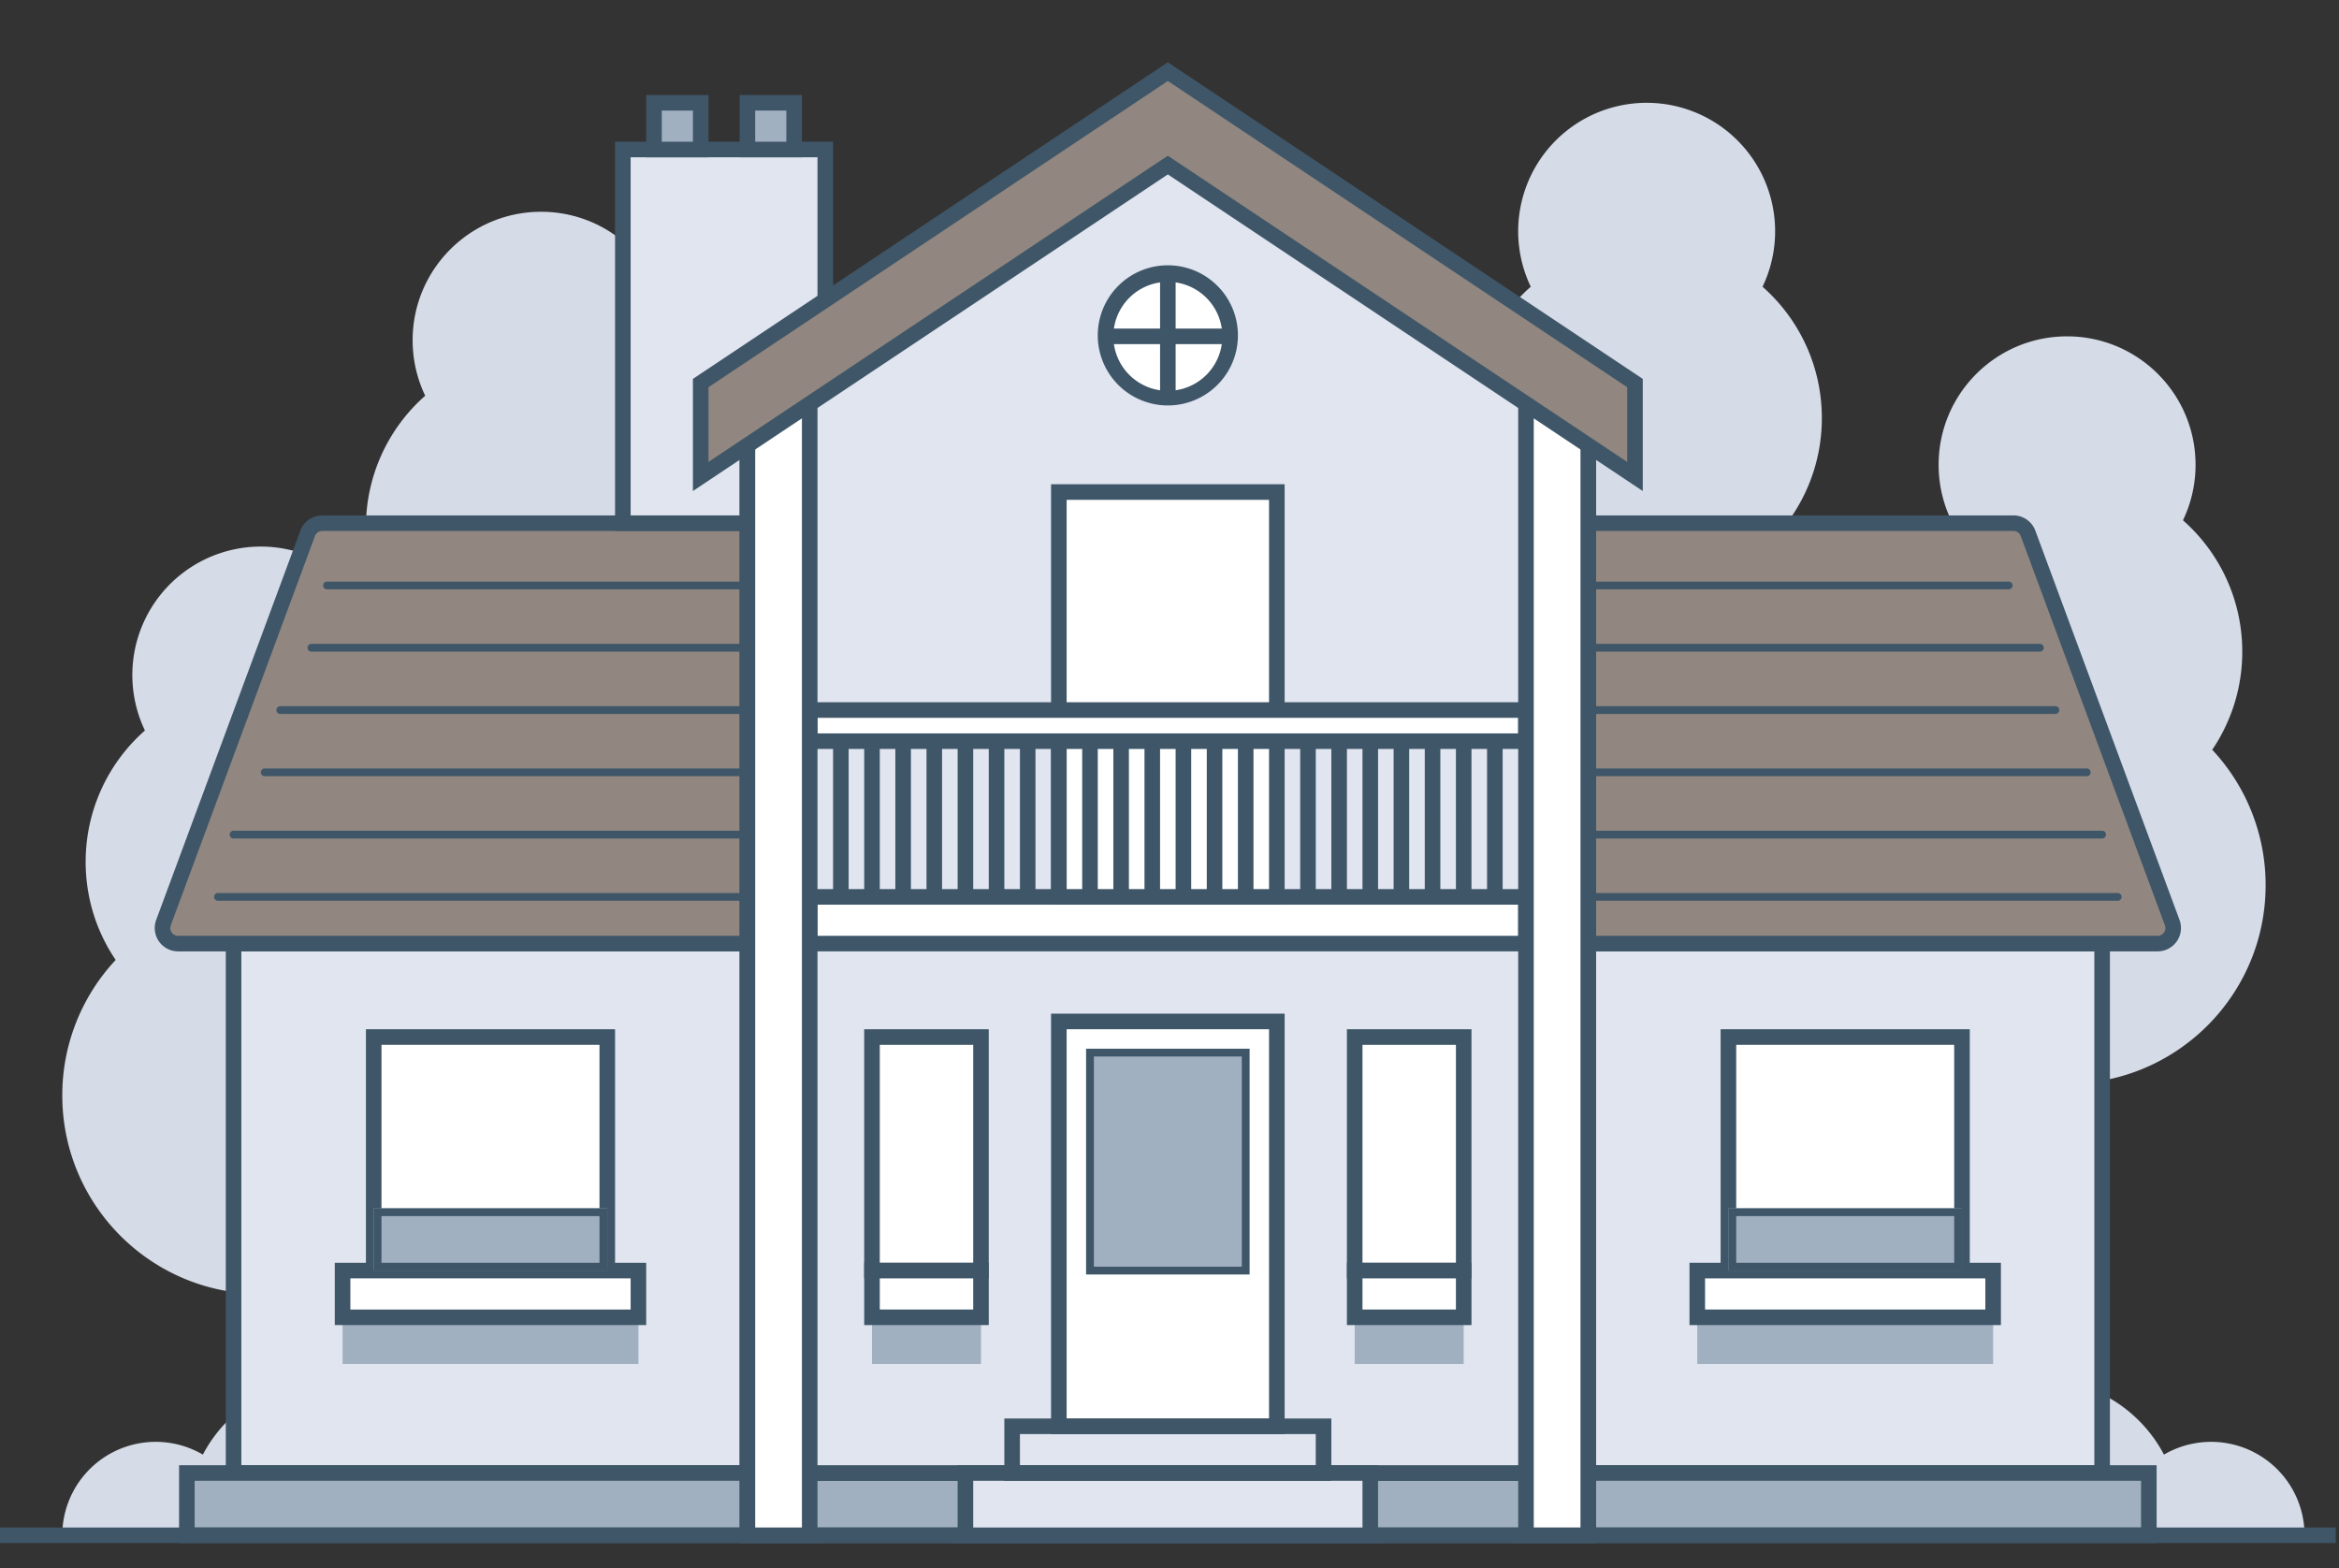 <svg width="176" height="118" fill="none" xmlns="http://www.w3.org/2000/svg"><rect width="100%" height="100%" fill="#333333" stroke="none"/><path d="M28.346 54.969a9.628 9.628 0 0 0 .946-4.175 9.667 9.667 0 1 0-18.387 4.175 13.15 13.15 0 0 0-4.46 9.885c0 2.735.832 5.276 2.259 7.382A14.886 14.886 0 0 0 4.687 82.43c0 7.955 6.218 14.458 14.06 14.913v17.601h3.515V97.136c6.993-1.245 12.302-7.356 12.302-14.707 0-3.94-1.525-7.524-4.017-10.193a13.12 13.12 0 0 0 2.26-7.382 13.15 13.15 0 0 0-4.461-9.885Z" fill="#D5DBE7"/><path d="M49.436 29.778a9.628 9.628 0 0 0 .946-4.176c0-5.338-4.328-9.666-9.666-9.666-5.339 0-9.667 4.328-9.667 9.666 0 1.496.34 2.912.946 4.176a13.15 13.15 0 0 0-4.46 9.884c0 2.736.832 5.277 2.259 7.383a14.886 14.886 0 0 0-4.017 10.192c0 7.956 6.218 14.46 14.06 14.914v17.6h3.515V71.945c6.993-1.246 12.303-7.356 12.303-14.707 0-3.94-1.526-7.524-4.018-10.193a13.12 13.12 0 0 0 2.26-7.383 13.15 13.15 0 0 0-4.46-9.884Zm114.824 9.373a9.632 9.632 0 0 0 .946-4.175c0-5.339-4.328-9.666-9.666-9.666-5.339 0-9.667 4.327-9.667 9.666 0 1.495.34 2.912.946 4.175a13.152 13.152 0 0 0-4.461 9.885c0 2.735.834 5.276 2.26 7.383a14.887 14.887 0 0 0-4.017 10.192c0 7.956 6.218 14.459 14.06 14.913v17.601h3.515V81.318c6.993-1.245 12.303-7.356 12.303-14.707a14.89 14.89 0 0 0-4.018-10.193 13.117 13.117 0 0 0 2.26-7.382c0-3.936-1.725-7.47-4.461-9.885Zm-31.635-17.575a9.632 9.632 0 0 0 .946-4.175 9.667 9.667 0 1 0-18.387 4.175 13.148 13.148 0 0 0-4.461 9.885c0 2.735.833 5.276 2.26 7.382a14.887 14.887 0 0 0-4.017 10.193c0 7.955 6.218 14.459 14.06 14.913v17.6h3.515V63.744c6.993-1.245 12.302-7.356 12.302-14.707 0-3.94-1.525-7.523-4.017-10.193a13.117 13.117 0 0 0 2.26-7.382c0-3.936-1.725-7.47-4.461-9.885Z" fill="#D5DBE7"/><path fill-rule="evenodd" clip-rule="evenodd" d="M173.408 115.529h-30.399a10.555 10.555 0 0 1-.065-1.172c0-5.824 4.721-10.545 10.545-10.545 4.056 0 7.577 2.289 9.341 5.646a7.03 7.03 0 0 1 10.578 6.071Zm-168.721 0h30.399c.042-.385.064-.776.064-1.172 0-5.824-4.721-10.545-10.545-10.545a10.543 10.543 0 0 0-9.34 5.646 7.03 7.03 0 0 0-10.578 6.071Z" fill="#D5DBE7"/><path d="M17.575 71.005h140.601v39.837h-140.6V71.005Z" fill="#E0E5EF"/><path fill-rule="evenodd" clip-rule="evenodd" d="M16.99 70.419h141.772v41.009H16.989v-41.01Zm1.17 1.172v38.665h139.43V71.591H18.16Z" fill="#3F5668"/><path d="M14.06 110.842h147.631v4.686H14.061v-4.686Z" fill="#A0B0C1"/><path fill-rule="evenodd" clip-rule="evenodd" d="M13.474 110.256h148.803v5.858H13.474v-5.858Zm1.172 1.172v3.515h146.459v-3.515H14.645Z" fill="#3F5668"/><path d="M56.24 110.842h63.271v4.686h-63.27v-4.686Z" fill="#A0B0C1"/><path fill-rule="evenodd" clip-rule="evenodd" d="M55.654 110.256h64.443v5.858H55.655v-5.858Zm1.172 1.172v3.515h62.099v-3.515H56.826Z" fill="#3F5668"/><path fill-rule="evenodd" clip-rule="evenodd" d="M175.751 116.114H0v-1.171h175.751v1.171Z" fill="#3F5668"/><path d="m163.45 69.426-10.849-29.292a1.172 1.172 0 0 0-1.099-.764H24.249c-.49 0-.929.305-1.099.764L12.301 69.426a1.172 1.172 0 0 0 1.1 1.579h148.95c.816 0 1.382-.813 1.099-1.579Z" fill="#918780"/><path fill-rule="evenodd" clip-rule="evenodd" d="M151.502 39.955c.245 0 .464.153.549.383L162.9 69.63a.586.586 0 0 1-.549.789H13.401a.586.586 0 0 1-.55-.79L23.7 40.339a.586.586 0 0 1 .549-.383h127.253Zm1.648-.024a1.757 1.757 0 0 0-1.648-1.147H24.249c-.735 0-1.393.457-1.648 1.147L11.752 69.223A1.758 1.758 0 0 0 13.4 71.59h148.951a1.758 1.758 0 0 0 1.648-2.368L153.15 39.93Z" fill="#3F5668"/><path fill-rule="evenodd" clip-rule="evenodd" d="M24.312 44.056c0-.161.131-.293.293-.293h126.541a.293.293 0 1 1 0 .586H24.606a.293.293 0 0 1-.294-.293Zm-1.172 4.687c0-.162.132-.293.293-.293H153.49a.293.293 0 1 1 0 .586H23.434a.293.293 0 0 1-.294-.293Zm-2.343 4.687c0-.162.131-.293.293-.293h133.571a.293.293 0 1 1 0 .586H21.091a.293.293 0 0 1-.294-.293Zm-1.172 4.686c0-.161.132-.292.293-.292h137.086a.293.293 0 1 1 0 .585H19.918a.293.293 0 0 1-.293-.293Zm-2.343 4.687c0-.162.131-.293.293-.293h140.601a.293.293 0 1 1 0 .586h-140.6a.293.293 0 0 1-.294-.293ZM16.11 67.49c0-.162.132-.293.293-.293h142.945a.293.293 0 0 1 0 .586H16.403a.293.293 0 0 1-.293-.293Z" fill="#3F5668"/><path d="M46.867 11.25h15.232v28.12H46.867V11.25Z" fill="#E0E5EF"/><path fill-rule="evenodd" clip-rule="evenodd" d="M46.281 10.663h16.404v29.292H46.28V10.663Zm1.172 1.172v26.948h14.06V11.835h-14.06Z" fill="#3F5668"/><path d="M49.21 7.734h3.515v3.515H49.21V7.734Z" fill="#A0B0C1"/><path fill-rule="evenodd" clip-rule="evenodd" d="M48.624 7.148h4.687v4.687h-4.687V7.148Zm1.172 1.172v2.344h2.343V8.32h-2.343Z" fill="#3F5668"/><path d="M56.24 7.734h3.515v3.515H56.24V7.734Z" fill="#A0B0C1"/><path fill-rule="evenodd" clip-rule="evenodd" d="M55.654 7.148h4.687v4.687h-4.687V7.148Zm1.172 1.172v2.344h2.343V8.32h-2.343Z" fill="#3F5668"/><path d="M56.24 110.841V27.653l31.636-21.09 31.635 21.09v83.188h-63.27Z" fill="#E0E5EF"/><path fill-rule="evenodd" clip-rule="evenodd" d="m87.876 5.858 32.221 21.481v84.088H55.655V27.339l32.22-21.48Zm-31.05 22.108v82.29h62.099v-82.29l-31.05-20.7-31.049 20.7Z" fill="#3F5668"/><path d="M60.927 67.49h53.897v3.514H60.927V67.49Z" fill="#fff"/><path fill-rule="evenodd" clip-rule="evenodd" d="M60.341 66.904h55.069v4.686H60.341v-4.686Zm1.172 1.171v2.344h52.725v-2.344H61.513Z" fill="#3F5668"/><path d="M79.674 37.026h16.403v30.463H79.674V37.026Z" fill="#fff"/><path fill-rule="evenodd" clip-rule="evenodd" d="M79.088 36.44h17.575v31.635H79.088V36.44Zm1.172 1.172v29.292h15.23V37.612H80.26Z" fill="#3F5668"/><path d="M60.927 53.43h53.897v2.343H60.927v-2.344Z" fill="#fff"/><path fill-rule="evenodd" clip-rule="evenodd" d="M60.341 52.843h55.069v3.515H60.341v-3.514Zm1.172 1.172v1.172h52.725v-1.172H61.513Z" fill="#3F5668"/><path fill-rule="evenodd" clip-rule="evenodd" d="M62.685 67.49V55.772h1.171v11.716h-1.171Zm2.343 0V55.772H66.2v11.716h-1.172Zm2.343 0V55.772h1.172v11.716H67.37Zm2.344 0V55.772h1.171v11.716h-1.171Zm2.343 0V55.772h1.172v11.716h-1.172Zm2.343 0V55.772h1.172v11.716h-1.172Zm2.344 0V55.772h1.171v11.716h-1.171Zm2.343 0V55.772h1.172v11.716h-1.172Zm2.343 0V55.772h1.172v11.716h-1.172Zm2.344 0V55.772h1.171v11.716h-1.171Zm2.343 0V55.772h1.172v11.716h-1.172Zm2.343 0V55.772h1.172v11.716h-1.172Zm2.344 0V55.772h1.171v11.716h-1.171Zm2.343 0V55.772h1.172v11.716h-1.172Zm4.687 0V55.772h1.172v11.716h-1.172Zm2.343 0V55.772h1.172v11.716h-1.172Zm2.343 0V55.772h1.172v11.716h-1.172Zm2.344 0V55.772h1.171v11.716h-1.171Zm2.343 0V55.772h1.172v11.716h-1.172Zm2.344 0V55.772h1.171v11.716h-1.171Zm2.343 0V55.772h1.172v11.716h-1.172Z" fill="#3F5668"/><path d="M119.511 27.653v87.875h-4.687V27.653h4.687Z" fill="#fff"/><path fill-rule="evenodd" clip-rule="evenodd" d="M120.097 27.067v89.047h-5.859V27.067h5.859Zm-1.172 1.171h-3.515v86.704h3.515V28.238Z" fill="#3F5668"/><path d="M60.927 27.653v87.875H56.24V27.653h4.687Z" fill="#fff"/><path fill-rule="evenodd" clip-rule="evenodd" d="M61.513 27.067v89.047h-5.858V27.067h5.858Zm-1.172 1.171h-3.515v86.704h3.515V28.238Z" fill="#3F5668"/><path d="M52.725 35.854v-7.03l35.15-23.433 35.151 23.433v7.03l-35.15-23.433-35.15 23.433Z" fill="#918780"/><path fill-rule="evenodd" clip-rule="evenodd" d="m87.876 4.687 35.736 23.824v8.438L87.876 13.125 52.139 36.949v-8.438L87.875 4.687ZM53.31 29.137v5.623l34.565-23.043L122.44 34.76v-5.622L87.876 6.095 53.31 29.138Z" fill="#3F5668"/><path d="M79.674 76.863h16.403v30.464H79.674V76.863Z" fill="#fff"/><path fill-rule="evenodd" clip-rule="evenodd" d="M79.088 76.277h17.575v31.636H79.088V76.277Zm1.172 1.172v29.292h15.23V77.449H80.26Z" fill="#3F5668"/><path d="M82.017 79.207h11.717V95.61H82.017V79.207Z" fill="#A0B0C1"/><path fill-rule="evenodd" clip-rule="evenodd" d="M81.724 78.914h12.303v16.989H81.724v-16.99Zm.586.585v15.818h11.131V79.499h-11.13Z" fill="#3F5668"/><path d="M72.644 110.842h30.463v4.686H72.644v-4.686Z" fill="#E0E5EF"/><path fill-rule="evenodd" clip-rule="evenodd" d="M72.058 110.256h31.635v5.858H72.058v-5.858Zm1.172 1.172v3.515h29.292v-3.515H73.23Z" fill="#3F5668"/><path fill-rule="evenodd" clip-rule="evenodd" d="M75.573 106.741h24.605v4.686H75.573v-4.686Zm1.172 1.171v2.344h22.261v-2.344h-22.26Z" fill="#3F5668"/><path d="M92.562 25.31a4.687 4.687 0 1 1-9.373 0 4.687 4.687 0 0 1 9.373 0Z" fill="#fff"/><path fill-rule="evenodd" clip-rule="evenodd" d="M87.876 21.209a4.1 4.1 0 1 0 0 8.201 4.1 4.1 0 0 0 0-8.201Zm-5.273 4.1a5.273 5.273 0 1 1 10.545 0 5.273 5.273 0 0 1-10.545 0Z" fill="#3F5668"/><path fill-rule="evenodd" clip-rule="evenodd" d="M87.29 29.996v-9.373h1.171v9.373H87.29Z" fill="#3F5668"/><path fill-rule="evenodd" clip-rule="evenodd" d="M92.562 25.895H83.19v-1.171h9.373v1.171Z" fill="#3F5668"/><path d="M65.614 99.125h8.201v3.515h-8.201v-3.515Z" fill="#A0B0C1"/><path d="M65.614 78.035h8.201V95.61h-8.201V78.035Z" fill="#fff"/><path fill-rule="evenodd" clip-rule="evenodd" d="M65.028 77.449H74.4v18.747h-9.373V77.449Zm1.172 1.172v16.403h7.03V78.621H66.2Z" fill="#3F5668"/><path d="M65.614 95.61h8.201v3.515h-8.201V95.61Z" fill="#fff"/><path fill-rule="evenodd" clip-rule="evenodd" d="M65.028 95.024h9.373v4.687h-9.373v-4.687Zm1.172 1.172v2.343h7.03v-2.343H66.2Z" fill="#3F5668"/><path d="M101.936 99.125h8.201v3.515h-8.201v-3.515Z" fill="#A0B0C1"/><path d="M101.936 78.035h8.201V95.61h-8.201V78.035Z" fill="#fff"/><path fill-rule="evenodd" clip-rule="evenodd" d="M101.35 77.449h9.373v18.747h-9.373V77.449Zm1.171 1.172v16.403h7.031V78.621h-7.031Z" fill="#3F5668"/><path d="M101.936 95.61h8.201v3.515h-8.201V95.61Z" fill="#fff"/><path fill-rule="evenodd" clip-rule="evenodd" d="M101.35 95.024h9.373v4.687h-9.373v-4.687Zm1.171 1.172v2.343h7.031v-2.343h-7.031Z" fill="#3F5668"/><path d="M25.777 99.125h22.262v3.515H25.777v-3.515Z" fill="#A0B0C1"/><path d="M28.12 78.035h17.575V95.61H28.12V78.035Z" fill="#fff"/><path fill-rule="evenodd" clip-rule="evenodd" d="M27.534 77.449h18.747v18.747H27.534V77.449Zm1.172 1.172v16.403h16.403V78.621H28.706Z" fill="#3F5668"/><path d="M25.777 95.61h22.262v3.515H25.777V95.61Z" fill="#fff"/><path fill-rule="evenodd" clip-rule="evenodd" d="M25.191 95.024h23.433v4.687H25.191v-4.687Zm1.172 1.172v2.343h21.09v-2.343h-21.09Z" fill="#3F5668"/><path d="M28.12 90.923h17.575v4.687H28.12v-4.687Z" fill="#A0B0C1"/><path fill-rule="evenodd" clip-rule="evenodd" d="M45.11 91.51H28.705v3.514H45.11V91.51Zm-16.99-.587v4.687h17.575v-4.687H28.12Z" fill="#3F5668"/><path d="M127.712 99.125h22.262v3.515h-22.262v-3.515Z" fill="#A0B0C1"/><path d="M130.056 78.035h17.575V95.61h-17.575V78.035Z" fill="#fff"/><path fill-rule="evenodd" clip-rule="evenodd" d="M129.47 77.449h18.747v18.747H129.47V77.449Zm1.172 1.172v16.403h16.403V78.621h-16.403Z" fill="#3F5668"/><path d="M127.712 95.61h22.262v3.515h-22.262V95.61Z" fill="#fff"/><path fill-rule="evenodd" clip-rule="evenodd" d="M127.127 95.024h23.433v4.687h-23.433v-4.687Zm1.171 1.172v2.343h21.09v-2.343h-21.09Z" fill="#3F5668"/><path d="M130.056 90.923h17.575v4.687h-17.575v-4.687Z" fill="#A0B0C1"/><path fill-rule="evenodd" clip-rule="evenodd" d="M147.045 91.51h-16.403v3.514h16.403V91.51Zm-16.989-.587v4.687h17.575v-4.687h-17.575Z" fill="#3F5668"/></svg>
